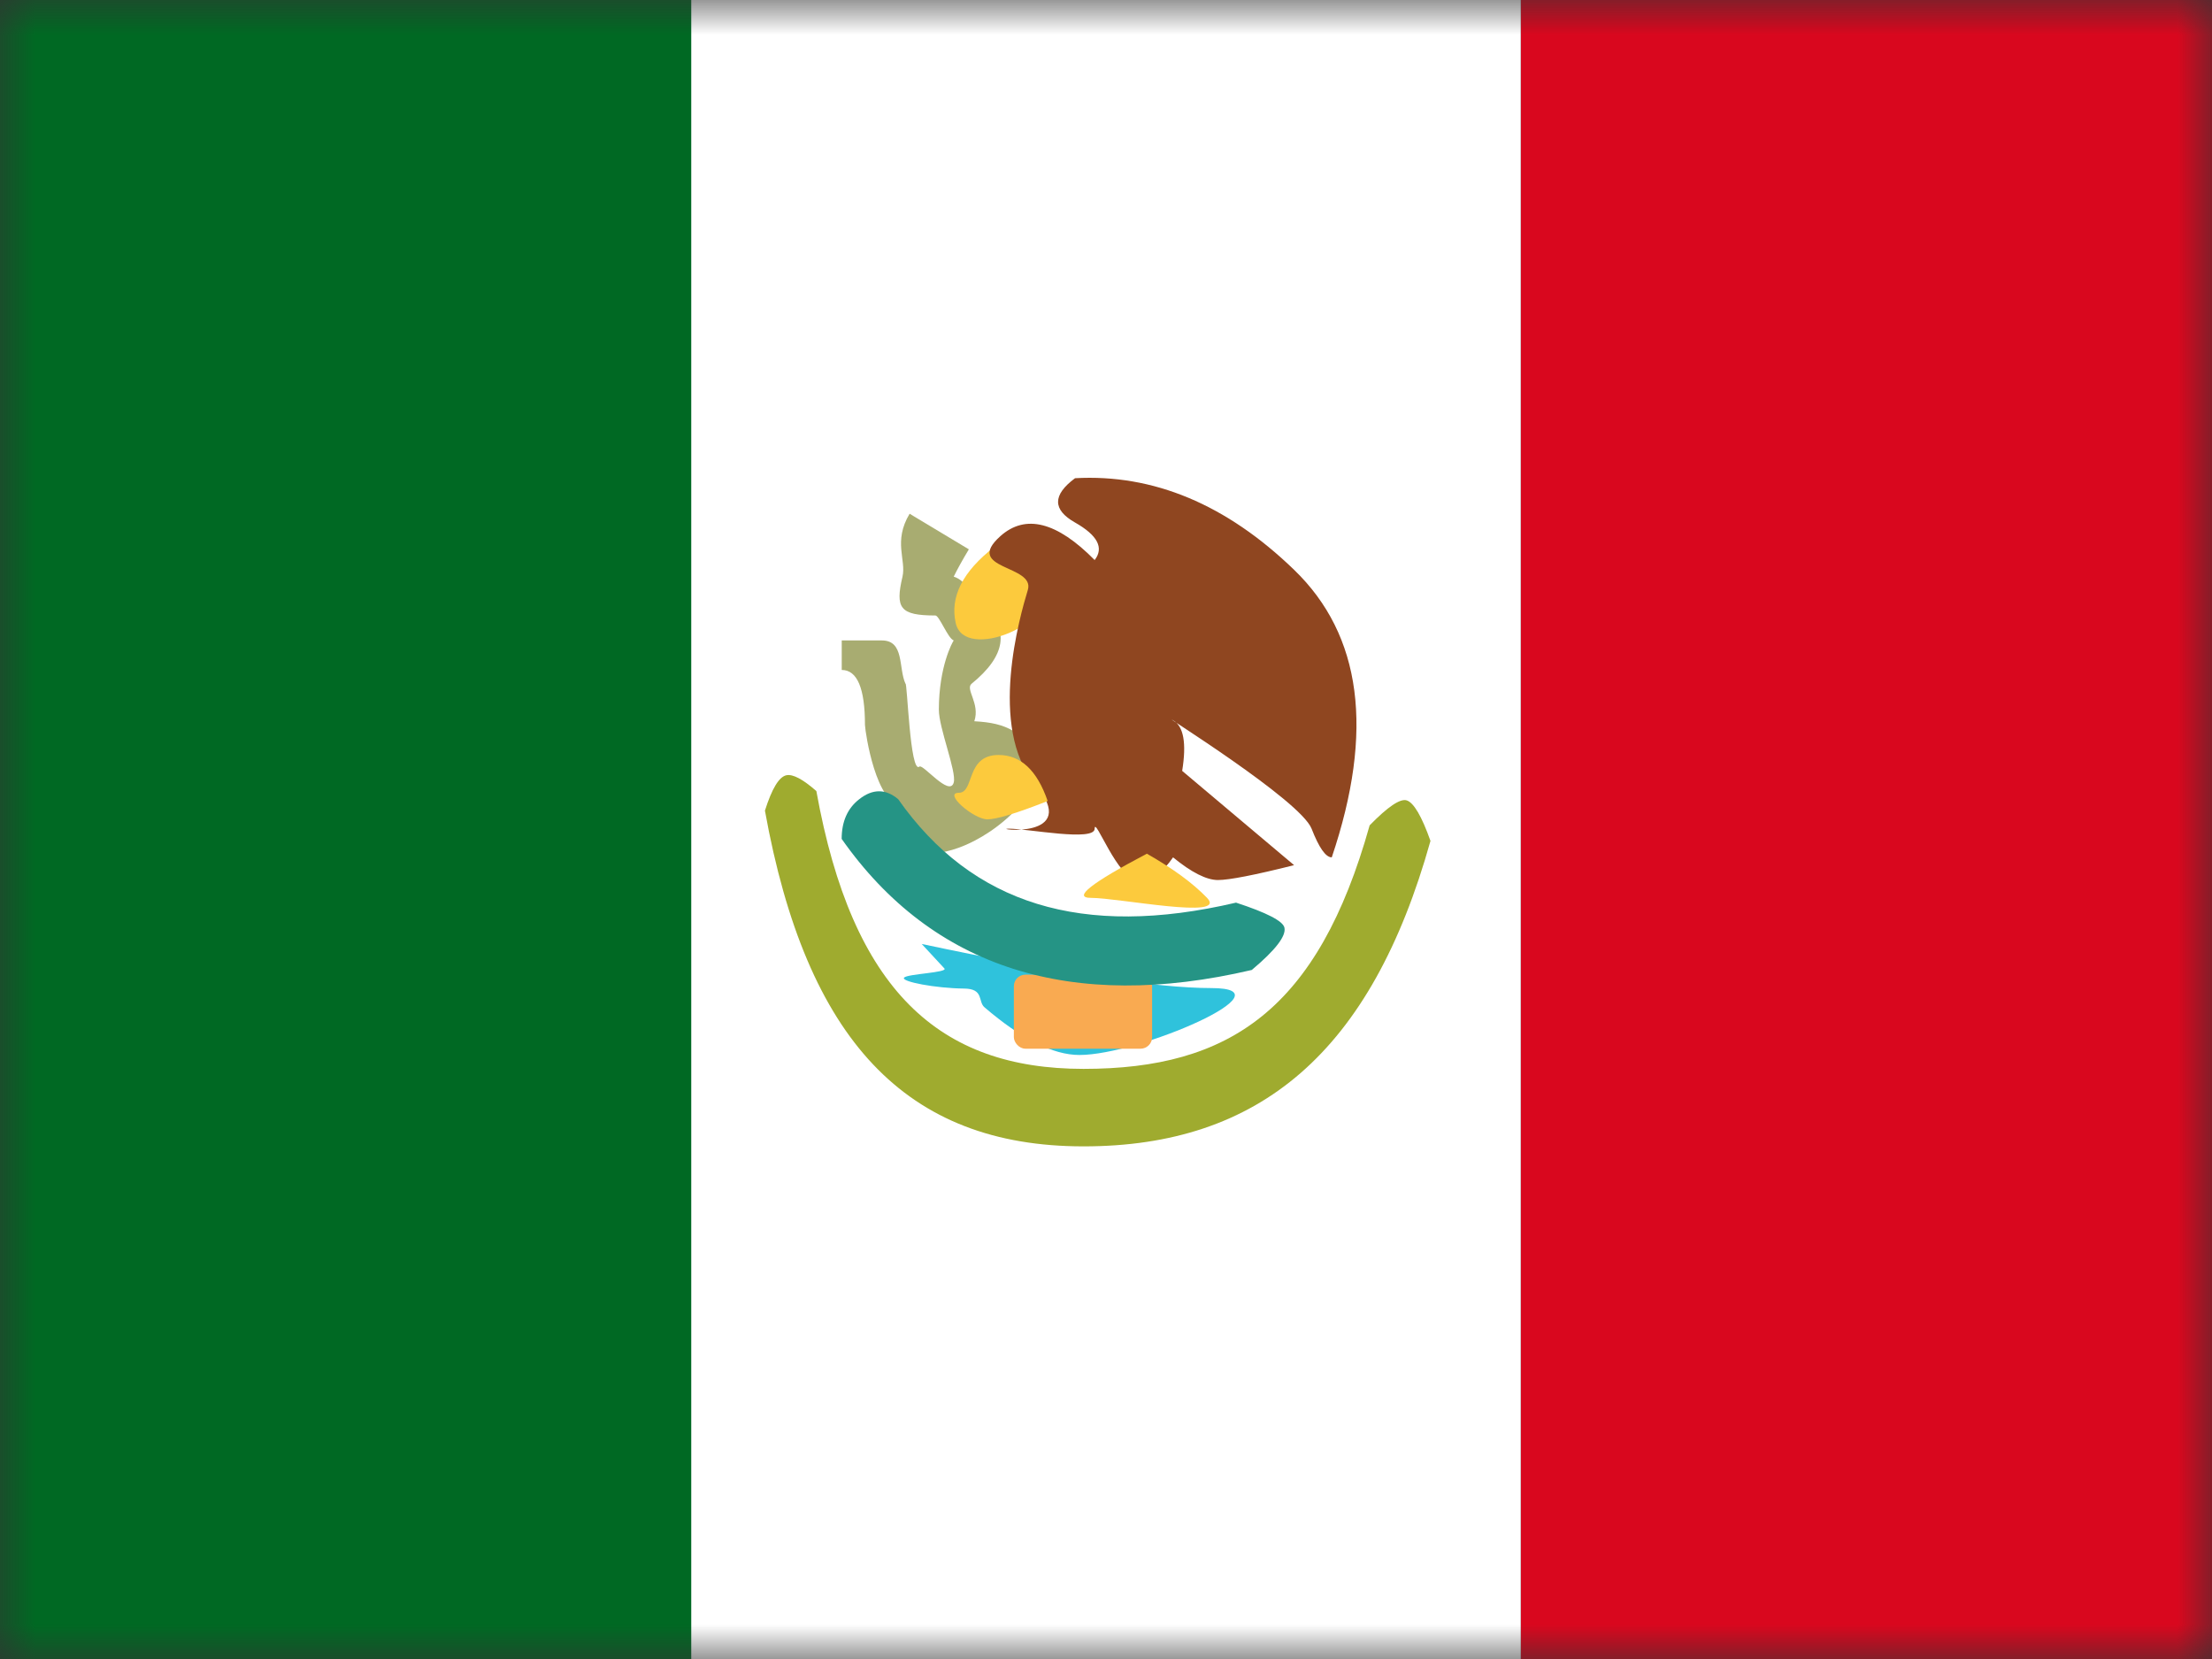 <?xml version="1.0" encoding="UTF-8"?>
<svg xmlns="http://www.w3.org/2000/svg" xmlns:xlink="http://www.w3.org/1999/xlink" width="32px" height="24px" viewBox="0 0 32 24" version="1.1">
  <rect x="0" y="0" width="32" height="24" fill="#333333" stroke="none"/>
  <title>flags/L/MX - Mexico</title>
  <defs>
    <rect id="path-1" x="0" y="0" width="32" height="24"></rect>
  </defs>
  <g id="Symbols" stroke="none" stroke-width="1" fill="none" fill-rule="evenodd">
    <g id="flag">
      <mask id="mask-2" fill="white">
        <use xlink:href="#path-1"></use>
      </mask>
      <g id="mask"></g>
      <g id="contents" mask="url(#mask-2)">
        <polygon id="bottom" fill="#D9071E" points="22 0 32 0 32 24 22 24"></polygon>
        <polygon id="left" fill="#006923" points="0 0 12 0 12 24 0 24"></polygon>
        <polygon id="middle" fill="#FFFFFF" points="10 0 22 0 22 24 10 24"></polygon>
        <g id="mark" transform="translate(11, 6.6)">
          <path d="M2.532,2.304 C2.018,2.304 1.949,2.197 2.056,1.742 C2.112,1.499 1.918,1.233 2.159,0.832 L3.016,1.347 C2.924,1.5 2.851,1.632 2.797,1.742 C2.977,1.795 3.1,2.049 3.237,2.175 C3.601,2.511 3.556,2.885 3.056,3.291 C2.959,3.37 3.182,3.577 3.095,3.834 C3.334,3.847 3.505,3.883 3.662,3.976 C4.104,4.238 4.063,4.714 3.726,5.083 C3.487,5.344 3.169,5.555 2.869,5.664 C2.37,5.844 1.835,5.775 1.835,5.136 C1.835,5.111 1.819,5.061 2.056,5.056 C1.675,5.05 1.518,4.005 1.513,3.887 C1.513,3.357 1.401,3.092 1.177,3.092 L1.177,2.665 L1.757,2.665 C2.086,2.665 1.995,3.061 2.099,3.291 C2.124,3.246 2.165,4.605 2.301,4.49 C2.352,4.448 2.737,4.934 2.797,4.721 C2.841,4.562 2.581,3.932 2.582,3.665 C2.583,3.043 2.778,2.69 2.797,2.665 C2.713,2.636 2.588,2.304 2.532,2.304 Z M2.972,4.425 C2.978,4.419 2.983,4.414 2.988,4.408 C2.986,4.41 2.985,4.412 2.983,4.415 L2.972,4.425 Z M2.534,4.721 C2.534,4.722 2.539,4.72 2.545,4.719 L2.534,4.721 Z M2.056,5.056 C2.069,5.055 2.084,5.055 2.099,5.055 C2.094,5.055 2.089,5.055 2.084,5.055 L2.056,5.056 Z" id="Path-141" fill="#A8AC71" fill-rule="nonzero"></path>
          <path d="M3.384,1.313 C2.926,1.668 2.74,2.035 2.826,2.414 C2.954,2.982 4.308,2.414 4.144,1.864 C4.035,1.497 3.782,1.313 3.384,1.313 Z" id="Path-138" fill="#FCCA3D"></path>
          <path d="M8.266,5.803 C8.883,3.975 8.701,2.589 7.721,1.643 C6.741,0.696 5.684,0.255 4.552,0.318 C4.225,0.561 4.225,0.774 4.552,0.959 C4.878,1.144 4.973,1.325 4.836,1.502 C4.29,0.948 3.835,0.832 3.472,1.156 C2.929,1.643 3.98,1.569 3.869,1.935 C3.758,2.301 3.286,3.926 3.975,4.746 C4.664,5.567 3.323,5.388 3.596,5.388 C3.869,5.388 4.836,5.579 4.836,5.388 C4.836,5.197 5.172,6.131 5.46,6.131 C5.652,6.131 5.821,6.022 5.97,5.803 C6.238,6.022 6.455,6.131 6.619,6.131 C6.782,6.131 7.15,6.059 7.721,5.916 L6.102,4.552 C6.167,4.15 6.123,3.906 5.97,3.82 C5.74,3.689 7.811,4.974 7.974,5.388 C8.082,5.665 8.179,5.803 8.266,5.803 Z" id="Path-134" fill="#8F4620"></path>
          <path d="M0.066,5.127 C0.167,4.808 0.27,4.637 0.377,4.615 C0.47,4.596 0.614,4.672 0.81,4.844 C1.33,7.734 2.588,8.863 4.675,8.863 C6.787,8.863 8.067,8.005 8.814,5.34 C9.078,5.069 9.257,4.949 9.351,4.979 C9.452,5.012 9.567,5.207 9.694,5.565 C8.838,8.623 7.219,9.984 4.675,9.984 C2.107,9.984 0.664,8.445 0.066,5.127 Z" id="Path-135" fill="#9FAB2F" fill-rule="nonzero"></path>
          <path d="M2.334,7.056 C4.337,7.481 5.734,7.694 6.524,7.694 C7.71,7.694 5.484,8.662 4.615,8.662 C4.235,8.662 3.777,8.431 3.241,7.971 C3.145,7.888 3.238,7.703 2.946,7.701 C2.537,7.697 2.03,7.601 2.079,7.543 C2.125,7.488 2.719,7.471 2.662,7.41 C2.599,7.343 2.49,7.226 2.334,7.056 Z" id="Path-136" fill="#2FC2DC"></path>
          <rect id="Rectangle-38" fill="#F9AA51" x="3.667" y="7.5" width="2" height="1.071" rx="0.167"></rect>
          <path d="M1.176,5.536 C1.176,5.286 1.26,5.094 1.43,4.962 C1.624,4.809 1.812,4.809 1.994,4.962 C3.06,6.48 4.653,6.98 6.881,6.458 C7.325,6.603 7.559,6.724 7.581,6.819 C7.609,6.94 7.452,7.144 7.109,7.432 C4.504,8.042 2.491,7.41 1.176,5.536 Z" id="Path-137" fill="#259485" fill-rule="nonzero"></path>
          <path d="M5.591,5.75 C4.782,6.176 4.513,6.389 4.782,6.389 C5.187,6.389 6.77,6.709 6.462,6.389 C6.257,6.176 5.966,5.963 5.591,5.75 Z" id="Path-139" fill="#FCCA3D"></path>
          <path d="M4.156,4.988 C4.003,4.544 3.766,4.322 3.446,4.322 C2.966,4.322 3.101,4.869 2.871,4.869 C2.64,4.869 3.086,5.253 3.284,5.253 C3.417,5.253 3.708,5.165 4.156,4.988 Z" id="Path-140" fill="#FCCA3D"></path>
        </g>
      </g>
    </g>
  </g>
</svg>
